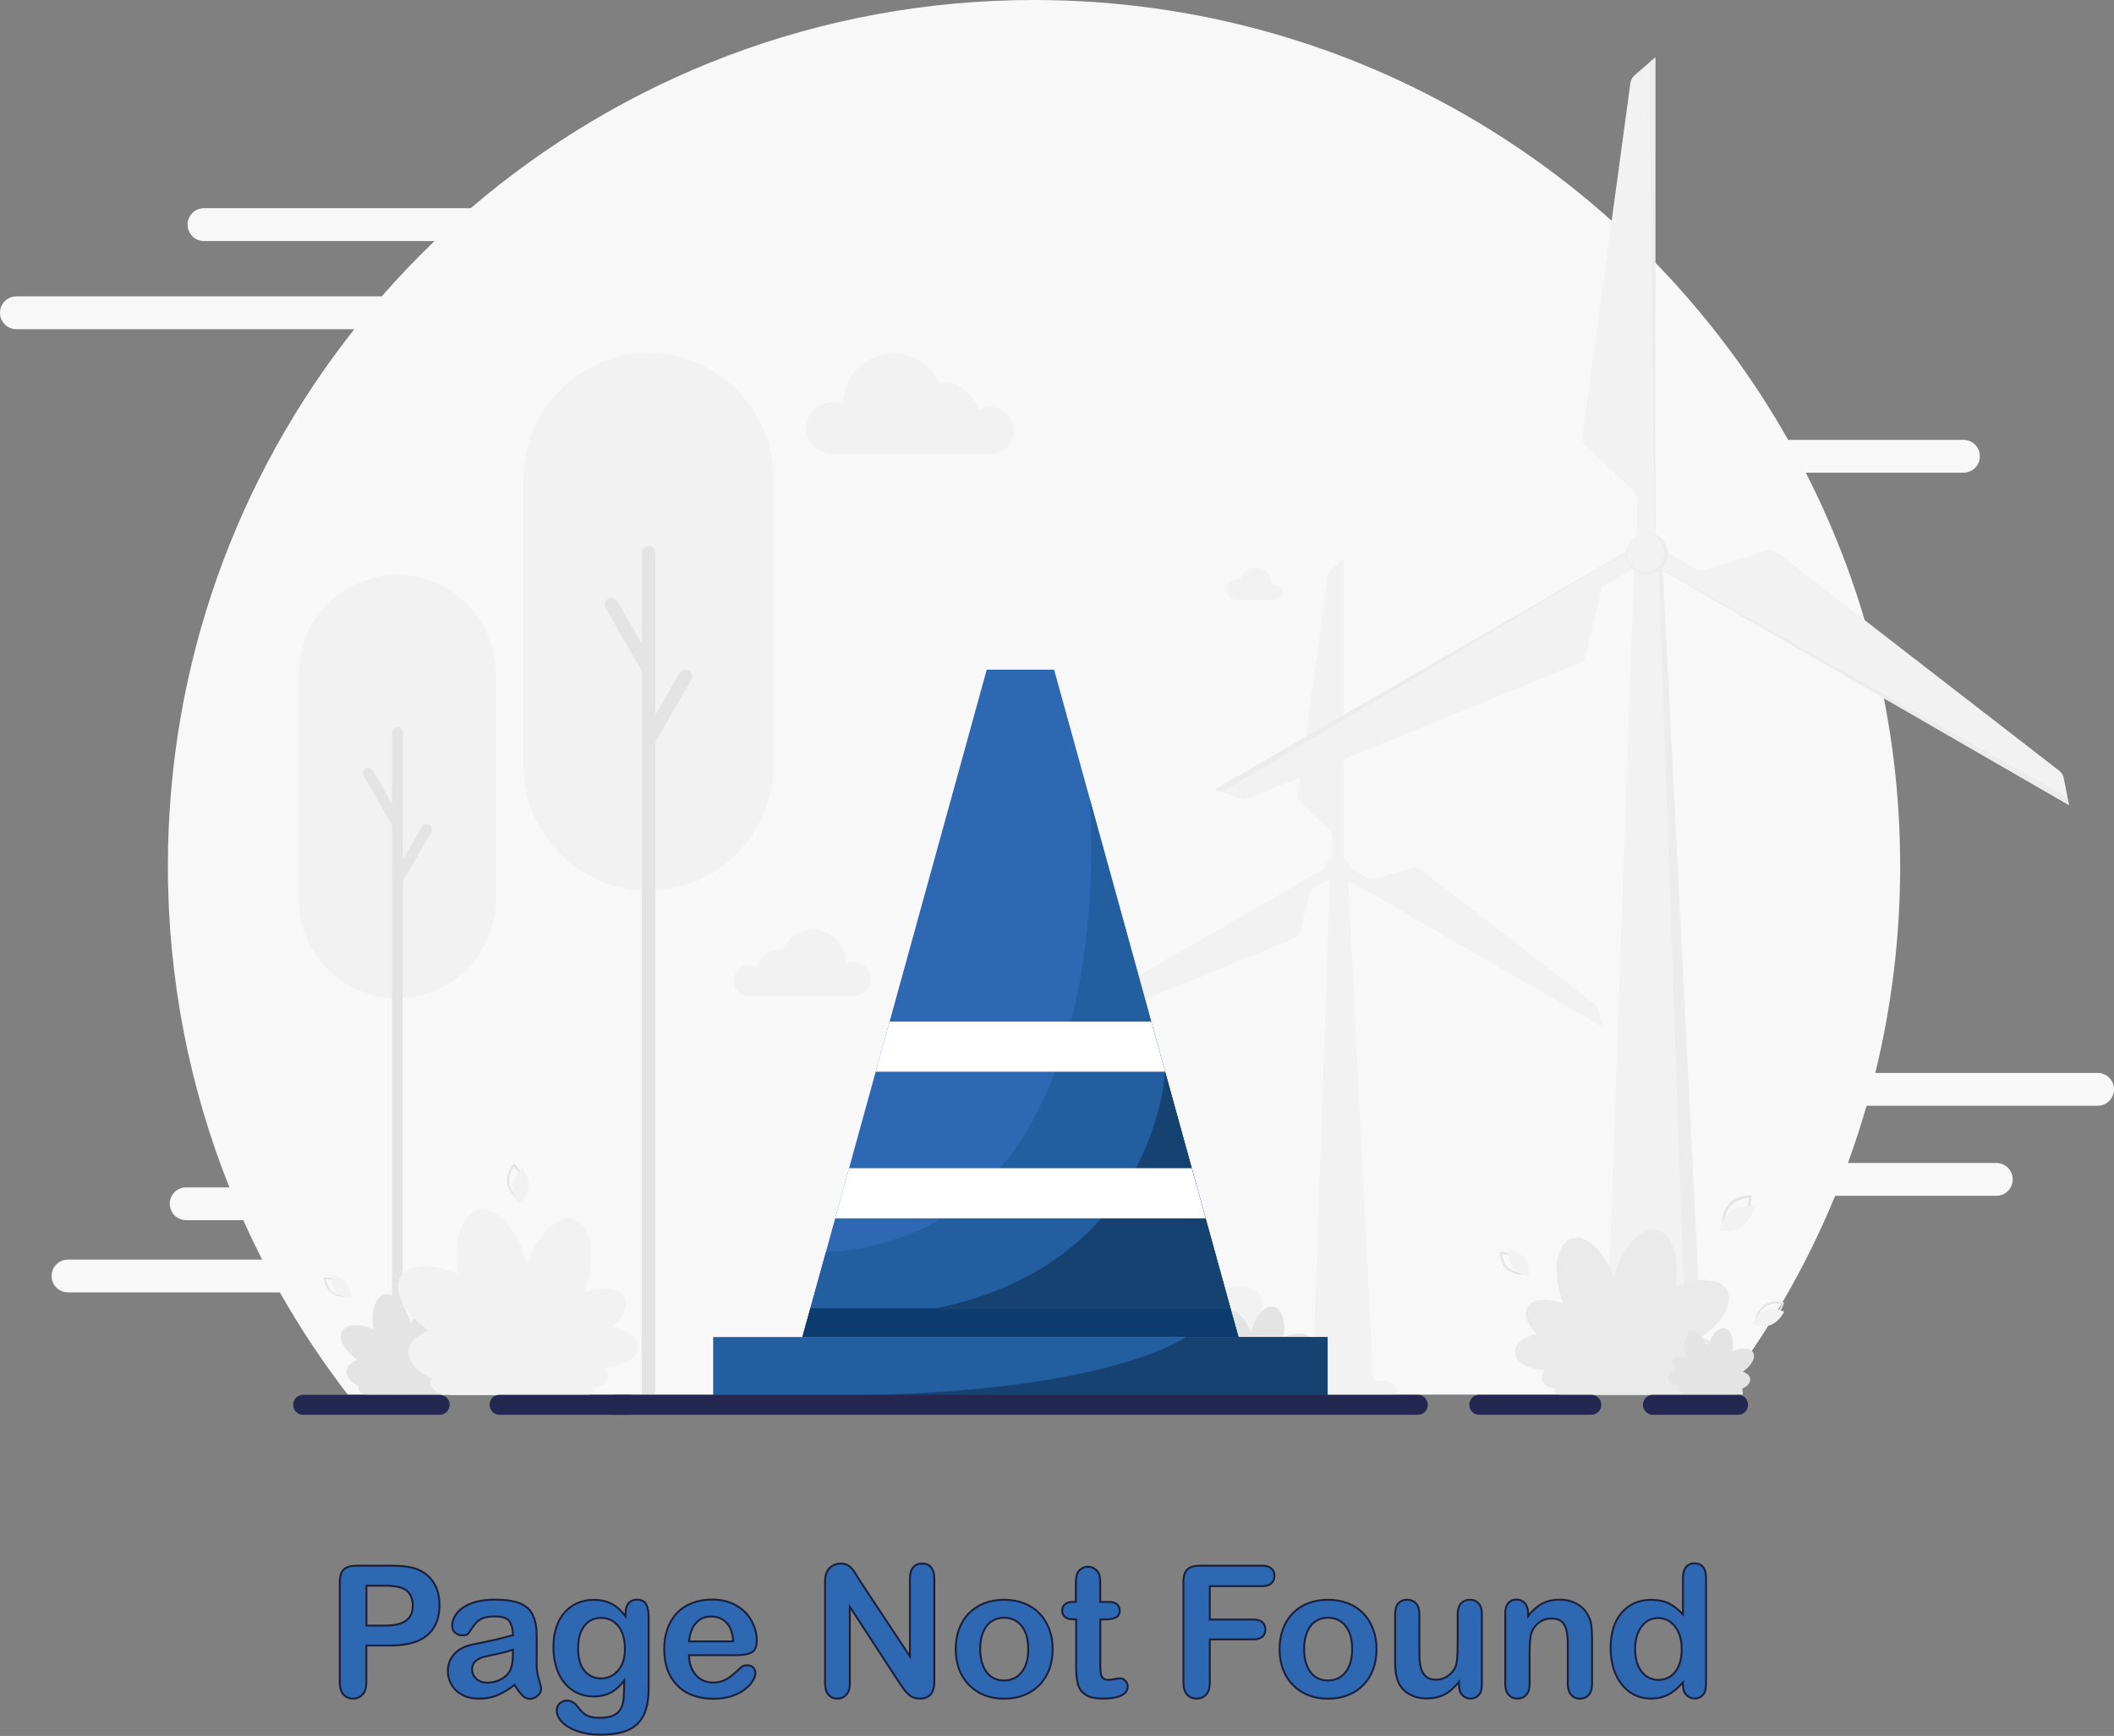 <?xml version="1.0" encoding="utf-8"?>
<!-- Generator: Adobe Illustrator 24.2.1, SVG Export Plug-In . SVG Version: 6.00 Build 0)  -->
<svg version="1.1" id="_x2018_ëîé_x5F_1" xmlns="http://www.w3.org/2000/svg" xmlns:xlink="http://www.w3.org/1999/xlink"
	 x="0px" y="0px" viewBox="0 0 2254 1850.9" style="enable-background:new 0 0 2254 1850.9;" xml:space="preserve">
<rect x="0" y="0" width="2254" height="1850.9" fill="#808080" stroke="none"/>
<style type="text/css">
	.st0{fill:#2E67B2;stroke:#191E3A;stroke-width:2;stroke-miterlimit:10;}
	.st1{fill:#F9F8F8;}
	.st2{fill:#F2F2F2;}
	.st3{fill:#ECECEC;}
	.st4{fill:#E4E4E4;}
	.st5{fill:#EAEAEA;}
	.st6{fill:#2E67B2;}
	.st7{fill:#225EA0;}
	.st8{fill:#0C3B6D;}
	.st9{fill:#164272;}
	.st10{fill:#FFFFFF;}
	.st11{fill:#242850;}
</style>
<g>
	<path class="st0" d="M416.5,1754.5h-25.9v39.4c0,5.6-1.3,9.9-4,12.8s-6,4.4-10.1,4.4c-4.2,0-7.7-1.4-10.3-4.3
		c-2.6-2.9-3.9-7.1-3.9-12.7v-107.4c0-6.2,1.4-10.6,4.3-13.3c2.9-2.7,7.4-4,13.6-4h36.2c10.7,0,18.9,0.8,24.7,2.5
		c5.7,1.6,10.6,4.2,14.8,7.9c4.1,3.7,7.3,8.2,9.5,13.5c2.2,5.3,3.2,11.3,3.2,18c0,14.2-4.4,25-13.1,32.3
		C446.8,1750.9,433.8,1754.5,416.5,1754.5z M409.7,1690.7h-19v42.6h19c6.7,0,12.2-0.7,16.7-2.1c4.5-1.4,7.9-3.7,10.2-6.8
		c2.3-3.2,3.5-7.3,3.5-12.5c0-6.1-1.8-11.2-5.4-15C430.6,1692.7,422.3,1690.7,409.7,1690.7z"/>
</g>
<g>
	<path class="st0" d="M548.6,1796.5c-6.3,4.9-12.3,8.5-18.2,11c-5.9,2.4-12.4,3.7-19.7,3.7c-6.7,0-12.5-1.3-17.5-3.9
		c-5-2.6-8.9-6.2-11.6-10.7c-2.7-4.5-4.1-9.4-4.1-14.6c0-7.1,2.2-13.1,6.7-18.2c4.5-5,10.7-8.4,18.5-10.1c1.6-0.4,5.7-1.2,12.3-2.6
		c6.5-1.3,12.1-2.6,16.8-3.7c4.7-1.1,9.7-2.5,15.2-4c-0.3-6.8-1.7-11.9-4.1-15.1c-2.4-3.2-7.5-4.8-15.2-4.8
		c-6.6,0-11.5,0.9-14.9,2.8c-3.3,1.8-6.2,4.6-8.6,8.3c-2.4,3.7-4.1,6.1-5,7.3c-1,1.2-3.1,1.8-6.3,1.8c-2.9,0-5.4-0.9-7.6-2.8
		c-2.1-1.9-3.2-4.3-3.2-7.2c0-4.6,1.6-9,4.8-13.3c3.2-4.3,8.3-7.9,15.1-10.6c6.8-2.8,15.4-4.2,25.6-4.2c11.4,0,20.4,1.3,26.9,4
		c6.5,2.7,11.1,7,13.8,12.8c2.7,5.8,4,13.6,4,23.2c0,6.1,0,11.2,0,15.5c0,4.2-0.1,9-0.1,14.2c0,4.9,0.8,10,2.4,15.3
		c1.6,5.3,2.4,8.7,2.4,10.2c0,2.7-1.3,5.1-3.8,7.3c-2.5,2.2-5.3,3.3-8.5,3.3c-2.7,0-5.3-1.3-7.9-3.8
		C554.3,1804.9,551.5,1801.3,548.6,1796.5z M546.9,1759c-3.8,1.4-9.3,2.9-16.6,4.4c-7.3,1.6-12.3,2.7-15.1,3.4
		c-2.8,0.7-5.5,2.2-8,4.3c-2.5,2.1-3.8,5.1-3.8,8.9c0,3.9,1.5,7.3,4.5,10c3,2.8,6.9,4.1,11.7,4.1c5.1,0,9.9-1.1,14.2-3.4
		c4.3-2.2,7.5-5.1,9.6-8.7c2.3-3.9,3.5-10.4,3.5-19.4V1759z"/>
</g>
<g>
	<path class="st0" d="M691.6,1724.7v75.4c0,8.6-0.9,16-2.8,22.2c-1.8,6.2-4.8,11.3-8.8,15.4c-4.1,4.1-9.4,7.1-15.9,9
		c-6.6,2-14.7,2.9-24.5,2.9c-8.9,0-16.9-1.3-24-3.8c-7-2.5-12.5-5.7-16.3-9.7c-3.8-4-5.7-8-5.7-12.2c0-3.2,1.1-5.8,3.2-7.7
		c2.2-2,4.8-3,7.8-3c3.8,0,7.1,1.7,10,5c1.4,1.7,2.8,3.4,4.3,5.2c1.5,1.7,3.1,3.2,4.9,4.5c1.8,1.2,4,2.2,6.5,2.8
		c2.5,0.6,5.4,0.9,8.7,0.9c6.7,0,11.9-0.9,15.6-2.8c3.7-1.9,6.3-4.5,7.8-7.8c1.5-3.4,2.4-7,2.6-10.8c0.3-3.8,0.4-10,0.6-18.5
		c-4,5.6-8.6,9.8-13.8,12.7c-5.2,2.9-11.5,4.4-18.7,4.4c-8.7,0-16.3-2.2-22.8-6.7c-6.5-4.4-11.5-10.6-15-18.6
		c-3.5-8-5.2-17.2-5.2-27.7c0-7.8,1.1-14.8,3.2-21.1c2.1-6.3,5.1-11.6,9.1-15.9c3.9-4.3,8.5-7.6,13.6-9.7c5.1-2.2,10.8-3.3,16.9-3.3
		c7.4,0,13.7,1.4,19.1,4.2c5.4,2.8,10.4,7.2,15,13.3v-3.5c0-4.5,1.1-8,3.3-10.5c2.2-2.5,5.1-3.7,8.6-3.7c5,0,8.3,1.6,10,4.9
		C690.8,1713.8,691.6,1718.5,691.6,1724.7z M616.4,1757.6c0,10.5,2.3,18.5,6.9,23.9c4.6,5.4,10.5,8.1,17.8,8.1
		c4.3,0,8.4-1.2,12.2-3.5c3.8-2.3,7-5.8,9.4-10.5c2.4-4.7,3.6-10.3,3.6-17c0-10.6-2.3-18.8-7-24.7s-10.8-8.8-18.4-8.8
		c-7.4,0-13.4,2.8-17.8,8.5C618.6,1739.2,616.4,1747.2,616.4,1757.6z"/>
</g>
<g>
	<path class="st0" d="M785.4,1764.8h-50.8c0.1,5.9,1.3,11.1,3.6,15.6c2.3,4.5,5.4,7.9,9.2,10.2c3.8,2.3,8.1,3.4,12.7,3.4
		c3.1,0,5.9-0.4,8.5-1.1c2.6-0.7,5.1-1.9,7.5-3.4c2.4-1.6,4.6-3.2,6.7-5c2-1.8,4.7-4.2,7.9-7.2c1.3-1.1,3.2-1.7,5.7-1.7
		c2.7,0,4.8,0.7,6.5,2.2c1.6,1.5,2.5,3.5,2.5,6.2c0,2.3-0.9,5.1-2.8,8.2c-1.8,3.1-4.6,6.1-8.3,9c-3.7,2.9-8.4,5.3-14,7.2
		c-5.6,1.9-12.1,2.9-19.3,2.9c-16.7,0-29.6-4.8-38.9-14.3c-9.3-9.5-13.9-22.4-13.9-38.7c0-7.7,1.1-14.8,3.4-21.3s5.6-12.2,10-16.9
		c4.4-4.7,9.8-8.3,16.2-10.8c6.4-2.5,13.5-3.8,21.3-3.8c10.1,0,18.8,2.1,26.1,6.4c7.3,4.3,12.7,9.8,16.3,16.6
		c3.6,6.8,5.4,13.7,5.4,20.7c0,6.5-1.9,10.8-5.6,12.7C797.5,1763.8,792.2,1764.8,785.4,1764.8z M734.7,1750.1h47.1
		c-0.6-8.9-3-15.5-7.2-19.9c-4.2-4.4-9.6-6.6-16.4-6.6c-6.5,0-11.8,2.2-15.9,6.7C738.1,1734.7,735.5,1741.3,734.7,1750.1z"/>
	<path class="st0" d="M915.9,1684l54.3,82.1v-82.9c0-5.4,1.2-9.4,3.5-12.1c2.3-2.7,5.4-4,9.4-4c4.1,0,7.3,1.3,9.6,4
		c2.3,2.7,3.5,6.7,3.5,12.1v109.6c0,12.2-5.1,18.3-15.2,18.3c-2.5,0-4.8-0.4-6.8-1.1c-2-0.7-3.9-1.9-5.7-3.5
		c-1.8-1.6-3.4-3.4-4.9-5.6c-1.5-2.1-3-4.3-4.6-6.5l-52.9-81.2v81.7c0,5.3-1.2,9.3-3.7,12.1c-2.5,2.7-5.6,4.1-9.5,4.1
		c-4,0-7.2-1.4-9.6-4.1c-2.4-2.8-3.6-6.8-3.6-12v-107.5c0-4.6,0.5-8.1,1.5-10.7c1.2-2.9,3.2-5.2,6-7c2.8-1.8,5.8-2.7,9-2.7
		c2.5,0,4.7,0.4,6.5,1.2c1.8,0.8,3.4,1.9,4.8,3.3c1.4,1.4,2.8,3.2,4.2,5.4C912.9,1679.3,914.4,1681.6,915.9,1684z"/>
	<path class="st0" d="M1122.4,1758.4c0,7.7-1.2,14.9-3.6,21.4c-2.4,6.5-5.9,12.1-10.5,16.8c-4.6,4.7-10,8.3-16.3,10.8
		c-6.3,2.5-13.5,3.8-21.4,3.8c-7.9,0-14.9-1.3-21.2-3.8s-11.7-6.2-16.3-10.9c-4.6-4.7-8.1-10.3-10.5-16.7
		c-2.4-6.4-3.6-13.5-3.6-21.3c0-7.9,1.2-15,3.6-21.6c2.4-6.5,5.9-12.1,10.4-16.7c4.5-4.6,9.9-8.2,16.3-10.7
		c6.4-2.5,13.5-3.8,21.2-3.8c7.9,0,15,1.3,21.4,3.8c6.4,2.5,11.9,6.1,16.4,10.8c4.6,4.7,8,10.3,10.4,16.7
		C1121.2,1743.5,1122.4,1750.6,1122.4,1758.4z M1096.3,1758.4c0-10.6-2.3-18.8-7-24.7c-4.7-5.9-10.9-8.8-18.8-8.8
		c-5.1,0-9.5,1.3-13.4,3.9c-3.9,2.6-6.8,6.5-8.9,11.6s-3.1,11.1-3.1,18c0,6.8,1,12.7,3.1,17.8c2.1,5.1,5,9,8.8,11.6
		c3.8,2.7,8.3,4,13.5,4c7.9,0,14.1-3,18.8-8.9C1094,1777.1,1096.3,1768.9,1096.3,1758.4z"/>
	<path class="st0" d="M1144.2,1708h2.9v-15.6c0-4.2,0.1-7.5,0.3-9.8c0.2-2.4,0.8-4.4,1.9-6.1c1-1.8,2.5-3.2,4.4-4.3
		c1.9-1.1,4-1.7,6.4-1.7c3.3,0,6.3,1.2,8.9,3.7c1.8,1.6,2.9,3.7,3.4,6c0.5,2.4,0.7,5.8,0.7,10.1v17.7h9.5c3.7,0,6.5,0.9,8.4,2.6
		c1.9,1.7,2.9,4,2.9,6.7c0,3.5-1.4,5.9-4.1,7.3c-2.8,1.4-6.7,2.1-11.8,2.1h-4.8v47.7c0,4.1,0.1,7.2,0.4,9.4s1,4,2.3,5.3
		c1.2,1.4,3.2,2,6,2c1.5,0,3.6-0.3,6.2-0.8c2.6-0.5,4.6-0.8,6.1-0.8c2.1,0,4,0.8,5.7,2.5c1.7,1.7,2.5,3.8,2.5,6.2
		c0,4.2-2.3,7.4-6.8,9.6c-4.6,2.2-11.1,3.3-19.7,3.3c-8.1,0-14.3-1.4-18.4-4.1s-6.9-6.5-8.2-11.3c-1.3-4.8-1.9-11.2-1.9-19.3v-49.8
		h-3.4c-3.7,0-6.6-0.9-8.6-2.7c-2-1.8-2.9-4-2.9-6.7c0-2.7,1-5,3.1-6.7C1137.3,1708.8,1140.3,1708,1144.2,1708z"/>
</g>
<g>
	<path class="st0" d="M1345.5,1691.2h-55.6v35.6h46.5c4.3,0,7.5,1,9.6,2.9c2.1,1.9,3.2,4.5,3.2,7.7c0,3.2-1.1,5.8-3.2,7.7
		s-5.4,2.9-9.6,2.9h-46.5v45.9c0,5.8-1.3,10.2-3.9,13c-2.6,2.8-6,4.2-10.1,4.2c-4.2,0-7.6-1.4-10.2-4.3c-2.6-2.9-3.9-7.2-3.9-12.9
		v-107.2c0-4.1,0.6-7.4,1.8-9.9c1.2-2.6,3.1-4.4,5.7-5.6c2.6-1.2,5.8-1.8,9.8-1.8h66.5c4.5,0,7.8,1,10,3c2.2,2,3.3,4.6,3.3,7.8
		c0,3.3-1.1,5.9-3.3,7.9C1353.3,1690.2,1350,1691.2,1345.5,1691.2z"/>
</g>
<g>
	<path class="st0" d="M1467.7,1758.4c0,7.7-1.2,14.9-3.6,21.4c-2.4,6.5-5.9,12.1-10.5,16.8c-4.6,4.7-10,8.3-16.3,10.8
		c-6.3,2.5-13.5,3.8-21.4,3.8c-7.9,0-14.9-1.3-21.2-3.8s-11.7-6.2-16.3-10.9c-4.6-4.7-8.1-10.3-10.5-16.7
		c-2.4-6.4-3.6-13.5-3.6-21.3c0-7.9,1.2-15,3.6-21.6c2.4-6.5,5.9-12.1,10.4-16.7c4.5-4.6,9.9-8.2,16.3-10.7
		c6.4-2.5,13.5-3.8,21.2-3.8c7.9,0,15,1.3,21.4,3.8c6.4,2.5,11.9,6.1,16.4,10.8c4.6,4.7,8,10.3,10.4,16.7
		C1466.5,1743.5,1467.7,1750.6,1467.7,1758.4z M1441.7,1758.4c0-10.6-2.3-18.8-7-24.7c-4.7-5.9-10.9-8.8-18.8-8.8
		c-5.1,0-9.5,1.3-13.4,3.9c-3.9,2.6-6.8,6.5-8.9,11.6c-2.1,5.1-3.1,11.1-3.1,18c0,6.8,1,12.7,3.1,17.8c2.1,5.1,5,9,8.8,11.6
		c3.8,2.7,8.3,4,13.5,4c7.9,0,14.1-3,18.8-8.9C1439.3,1777.1,1441.7,1768.9,1441.7,1758.4z"/>
	<path class="st0" d="M1555.6,1796.5v-3.3c-3.1,3.9-6.4,7.2-9.8,9.9c-3.4,2.7-7.2,4.6-11.2,5.9c-4.1,1.3-8.7,1.9-13.9,1.9
		c-6.3,0-11.9-1.3-16.9-3.9c-5-2.6-8.8-6.2-11.5-10.7c-3.2-5.5-4.8-13.4-4.8-23.8v-51.4c0-5.2,1.2-9.1,3.5-11.6
		c2.3-2.6,5.4-3.8,9.3-3.8c3.9,0,7.1,1.3,9.5,3.9c2.4,2.6,3.6,6.5,3.6,11.6v41.5c0,6,0.5,11.1,1.5,15.2c1,4.1,2.8,7.3,5.5,9.6
		c2.6,2.3,6.2,3.5,10.7,3.5c4.4,0,8.5-1.3,12.4-3.9c3.9-2.6,6.7-6,8.5-10.2c1.5-3.7,2.2-11.7,2.2-24.1v-31.6c0-5.1,1.2-9,3.6-11.6
		c2.4-2.6,5.5-3.9,9.4-3.9c3.9,0,7,1.3,9.3,3.8c2.3,2.6,3.5,6.4,3.5,11.6v75.2c0,4.9-1.1,8.7-3.4,11.1c-2.3,2.5-5.1,3.7-8.7,3.7
		c-3.5,0-6.5-1.3-8.8-3.8C1556.7,1804.8,1555.6,1801.2,1555.6,1796.5z"/>
	<path class="st0" d="M1629.3,1720v3.1c4.6-6,9.6-10.4,15-13.3c5.4-2.8,11.6-4.2,18.7-4.2c6.8,0,13,1.5,18.3,4.5
		c5.4,3,9.4,7.2,12.1,12.6c1.7,3.2,2.8,6.6,3.3,10.3c0.5,3.7,0.8,8.4,0.8,14.1v48.3c0,5.2-1.2,9.1-3.6,11.8c-2.4,2.7-5.5,4-9.3,4
		c-3.9,0-7-1.4-9.4-4.1c-2.4-2.7-3.6-6.6-3.6-11.7v-43.3c0-8.6-1.2-15.1-3.6-19.6c-2.4-4.5-7.1-6.8-14.2-6.8
		c-4.6,0-8.8,1.4-12.6,4.1c-3.8,2.8-6.6,6.5-8.4,11.4c-1.3,3.9-1.9,11.1-1.9,21.7v32.5c0,5.3-1.2,9.2-3.7,11.8
		c-2.4,2.6-5.6,3.9-9.5,3.9c-3.7,0-6.8-1.4-9.2-4.1c-2.4-2.7-3.6-6.6-3.6-11.7v-75c0-4.9,1.1-8.6,3.2-11.1c2.2-2.4,5.1-3.7,8.8-3.7
		c2.3,0,4.3,0.5,6.2,1.6c1.8,1.1,3.3,2.7,4.4,4.8C1628.8,1714.3,1629.3,1716.9,1629.3,1720z"/>
	<path class="st0" d="M1794.4,1796.4v-2.6c-3.5,4-6.9,7.2-10.3,9.7c-3.4,2.5-7.1,4.4-11,5.7c-4,1.3-8.3,1.9-13,1.9
		c-6.2,0-12-1.3-17.3-3.9c-5.3-2.6-9.9-6.4-13.7-11.3c-3.9-4.9-6.8-10.6-8.8-17.2s-3-13.7-3-21.4c0-16.2,4-28.9,11.9-37.9
		c7.9-9.1,18.3-13.6,31.3-13.6c7.5,0,13.8,1.3,18.9,3.8s10.1,6.5,15,11.8v-38.3c0-5.3,1.1-9.3,3.2-12.1c2.1-2.7,5.1-4.1,9.1-4.1
		c3.9,0,7,1.3,9.1,3.8c2.1,2.5,3.2,6.2,3.2,11.1v114.4c0,4.9-1.1,8.7-3.4,11.1c-2.3,2.5-5.2,3.7-8.8,3.7c-3.5,0-6.5-1.3-8.8-3.8
		C1795.6,1804.8,1794.4,1801.1,1794.4,1796.4z M1743.4,1758.2c0,7,1.1,13,3.3,18c2.2,4.9,5.2,8.7,9,11.2c3.8,2.5,8,3.8,12.5,3.8
		c4.6,0,8.7-1.2,12.5-3.6c3.8-2.4,6.8-6,9-10.9c2.2-4.9,3.4-11,3.4-18.4c0-6.9-1.1-12.8-3.4-17.8c-2.3-5-5.3-8.8-9.1-11.4
		c-3.8-2.6-8-3.9-12.6-3.9c-4.8,0-9,1.3-12.7,4c-3.7,2.7-6.6,6.6-8.7,11.6C1744.4,1745.7,1743.4,1751.6,1743.4,1758.2z"/>
</g>
<g>
	<g>
		<path class="st1" d="M2236.5,1144h-237c17.3-70.7,26.5-144.5,26.5-220.5c0-151-36.3-293.6-100.6-419.5h168.1
			c9.7,0,17.5-7.8,17.5-17.5v0c0-9.7-7.8-17.5-17.5-17.5h-186.9C1748,189,1447.3,0,1102.5,0C873.2,0,663.4,83.6,501.9,222H217.5
			c-9.7,0-17.5,7.8-17.5,17.5v0c0,9.7,7.8,17.5,17.5,17.5h245.8c-19.6,18.8-38.4,38.5-56.3,59H17.5C7.8,316,0,323.8,0,333.5v0
			c0,9.7,7.8,17.5,17.5,17.5h360.3C253.3,508.4,179,707.3,179,923.5c0,121,23.3,236.6,65.6,342.5h-46.1c-9.7,0-17.5,7.8-17.5,17.5
			l0,0c0,9.7,7.8,17.5,17.5,17.5h60.9c6.4,14.2,13.1,28.2,20.1,42H72.5c-9.7,0-17.5,7.8-17.5,17.5l0,0c0,9.7,7.8,17.5,17.5,17.5
			h225.9c21.6,38.1,45.8,74.5,72.4,109h1463.4c49.7-64.4,91.1-135.7,122.5-212h171.8c9.7,0,17.5-7.8,17.5-17.5l0,0
			c0-9.7-7.8-17.5-17.5-17.5h-158.2c7.3-20,13.9-40.4,19.9-61h246.3c9.7,0,17.5-7.8,17.5-17.5l0,0
			C2254,1151.8,2246.2,1144,2236.5,1144z"/>
		<g>
			<g>
				<path class="st2" d="M1490.6,1486.9h-111.9l0,0c0-8.1,6.5-14.6,14.6-14.6h82.6C1484.1,1472.3,1490.6,1478.9,1490.6,1486.9
					L1490.6,1486.9z"/>
				<polygon class="st2" points="1464.1,1472.3 1405.3,1472.3 1424.4,927 1437.3,935.5 				"/>
				<g>
					<path class="st2" d="M1482.3,1486.9h-111.9l0,0c0-8.1,6.5-14.6,14.6-14.6h82.6C1475.8,1472.3,1482.3,1478.9,1482.3,1486.9
						L1482.3,1486.9z"/>
					<g>
						<g>
							<path class="st2" d="M1426.4,931.8l281.5,162.5l-3.1-16c-0.6-3.2-2.3-6-4.9-7.9L1516,928c-3.4-2.6-7.8-3.4-11.9-2.2l-36.9,11
								c-3.5,1-7.2,0.6-10.4-1.2l-24.5-14.2L1426.4,931.8z"/>
							<path class="st2" d="M1420.4,921.5L1138.9,1084l15.4,5.3c3.1,1.1,6.4,1,9.4-0.3l215.2-88.1c4-1.6,6.9-5.1,7.9-9.2l8.9-37.4
								c0.8-3.6,3.1-6.6,6.3-8.4l24.5-14.1L1420.4,921.5z"/>
							<path class="st2" d="M1432.3,921.5V596.4l-12.3,10.7c-2.4,2.1-4,5-4.5,8.2l-31.3,230.4c-0.6,4.2,0.9,8.5,4,11.4l28,26.4
								c2.6,2.5,4.1,6,4.1,9.6v28.3H1432.3z"/>
							<polygon class="st2" points="1453.4,1472.3 1399.4,1472.3 1418.5,927 1434.3,927 							"/>
							
								<ellipse transform="matrix(0.23 -0.973 0.973 0.23 196.481 2102.22)" class="st2" cx="1426.4" cy="927" rx="13.8" ry="13.8"/>
						</g>
					</g>
				</g>
				<circle class="st2" cx="1425.4" cy="926.2" r="12.6"/>
				<polygon class="st2" points="1143.9,1085.7 1412.8,926.2 1412.6,926 1138.9,1084 				"/>
				<rect x="1399.5" y="1468.8" class="st2" width="53.9" height="3.5"/>
				<polygon class="st2" points="1428.4,599.9 1432.1,914.7 1432.3,914.6 1432.3,596.4 				"/>
				<polygon class="st2" points="1706.9,1089.1 1434.2,936 1434.2,936.3 1707.9,1094.3 				"/>
			</g>
			<g>
				<path class="st3" d="M1858.2,1486.9h-179.1l0,0c0-12.9,10.5-23.4,23.4-23.4h132.3C1847.7,1463.5,1858.2,1474,1858.2,1486.9
					L1858.2,1486.9z"/>
				<polygon class="st3" points="1815.8,1463.5 1721.5,1463.5 1752.1,590.5 1772.7,604.1 				"/>
				<g>
					<path class="st2" d="M1844.9,1486.9h-179.1l0,0c0-12.9,10.5-23.4,23.4-23.4h132.3C1834.4,1463.5,1844.9,1474,1844.9,1486.9
						L1844.9,1486.9z"/>
					<g>
						<g>
							<path class="st2" d="M1755.3,598.2L2206,858.4l-5.5-28.6c-0.6-3.2-2.3-6-4.9-8l-300-232.2c-3.4-2.6-7.8-3.4-11.9-2.2
								l-66.2,19.8c-3.5,1-7.2,0.6-10.4-1.2l-42.2-24.4L1755.3,598.2z"/>
							<path class="st2" d="M1745.8,581.6l-450.7,260.2l27.5,9.5c3,1.1,6.4,1,9.3-0.3l357.4-146.3l18.9-79.4l47.1-27.2L1745.8,581.6
								z"/>
							<path class="st2" d="M1764.9,581.6V61.2l-22,19c-2.4,2.1-4,5-4.5,8.2l-51.1,375.9c-0.6,4.2,0.9,8.5,4,11.4l50.2,47.5
								c2.6,2.5,4.2,6,4.2,9.6v48.7H1764.9z"/>
							<polygon class="st2" points="1798.6,1463.5 1712.1,1463.5 1742.7,590.5 1767.9,590.5 							"/>
							
								<ellipse transform="matrix(0.383 -0.924 0.924 0.383 538.077 1986.193)" class="st3" cx="1755.3" cy="590.5" rx="22.2" ry="22.2"/>
						</g>
					</g>
				</g>
				
					<ellipse transform="matrix(0.383 -0.924 0.924 0.383 538.35 1983.995)" class="st2" cx="1753.8" cy="589.1" rx="20.2" ry="20.2"/>
				<polygon class="st3" points="1303.1,844.6 1733.6,589.1 1733.2,588.9 1295.1,841.8 				"/>
				<rect x="1712.3" y="1457.9" class="st3" width="86.3" height="5.7"/>
				<polygon class="st3" points="1758.5,66.7 1764.4,570.9 1764.9,570.7 1764.9,61.2 				"/>
				<polygon class="st3" points="2204.4,850.1 1767.9,604.9 1767.8,605.4 2206,858.4 				"/>
			</g>
		</g>
		<g>
			<g>
				<path class="st2" d="M423.6,1064.2L423.6,1064.2c-57.7,0-104.9-47.2-104.9-104.9V718c0-57.7,47.2-104.9,104.9-104.9h0
					c57.7,0,104.9,47.2,104.9,104.9v241.4C528.5,1017,481.3,1064.2,423.6,1064.2z"/>
				<path class="st4" d="M429.4,1487.5h-11.4V780.9c0-3.2,2.6-5.7,5.7-5.7l0,0c3.2,0,5.7,2.6,5.7,5.7V1487.5z"/>
				<path class="st4" d="M429.4,876.6l-31.8-55.1c-1.6-2.7-5.1-3.7-7.8-2.1c-2.7,1.6-3.7,5.1-2.1,7.8l31.8,55.1L429.4,876.6z"/>
				<path class="st4" d="M427.8,942.5l31.8-55.1c1.6-2.7,0.6-6.2-2.1-7.8c-2.7-1.6-6.2-0.6-7.8,2.1l-31.8,55.1L427.8,942.5z"/>
			</g>
			<g>
				<path class="st2" d="M691.4,949.4L691.4,949.4c-73.2,0-133.2-59.9-133.2-133.2V509.7c0-73.2,59.9-133.2,133.2-133.2h0
					c73.2,0,133.2,59.9,133.2,133.2v306.5C824.6,889.5,764.6,949.4,691.4,949.4z"/>
				<path class="st4" d="M698.7,1486.8h-14.5V589.5c0-4,3.3-7.3,7.3-7.3l0,0c4,0,7.3,3.3,7.3,7.3V1486.8z"/>
				<path class="st4" d="M698.7,711.2l-40.4-70c-2-3.5-6.4-4.7-9.9-2.7c-3.5,2-4.7,6.4-2.7,9.9l40.4,70L698.7,711.2z"/>
				<path class="st4" d="M696.7,794.8l40.4-70c2-3.5,0.8-7.9-2.7-9.9c-3.5-2-7.9-0.8-9.9,2.7l-40.4,70L696.7,794.8z"/>
			</g>
		</g>
		<g>
			<g>
				<g>
					<path class="st4" d="M488.3,1447.8c6.1-5.7,8.9-12.3,6.5-16.9c-3-5.7-13-6.6-23.6-2.6c0.5-1.4,1.1-2.8,1.5-4.3
						c5.7-18.1,2.4-35.3-7.2-38.3c-9.4-3-21.5,8.6-27.4,26c-4.9-19.9-17.3-33.9-28-31.4c-10.1,2.4-15,18.6-11.8,37.1
						c-14.7-6.5-29-6-33.5,1.9c-4.7,8.1,2.6,21.3,16.5,30.9c-6.6,2.2-11.1,6.3-11.8,11.3c-0.8,6.2,4.6,12.4,13.1,16.2
						c-0.5,1.2-0.6,2.4-0.3,3.6c0.9,3.8,5.6,6.1,11.9,6.3v0h0.9c0,0,0,0,0.1,0h78.7v-0.1c1.5-0.2,2.7-0.8,3.1-1.9
						c0.3-0.7,0.1-1.5-0.3-2.3c4.1-0.4,7.3-2,8.3-4.8c0.8-2.1,0.2-4.6-1.5-7c10.8-0.7,19-5.4,19.3-11.5
						C503,1454.8,497,1450,488.3,1447.8z"/>
				</g>
				<g>
					<path class="st2" d="M653.9,1414.4c11.2-10.6,16.4-22.6,11.9-31.1c-5.5-10.5-23.8-12.1-43.4-4.7c1-2.6,1.9-5.2,2.8-7.9
						c10.4-33.3,4.5-64.9-13.3-70.5c-17.3-5.4-39.5,15.8-50.3,47.8c-8.9-36.6-31.8-62.4-51.5-57.8c-18.5,4.4-27.6,34.1-21.6,68.3
						c-27.1-12-53.3-11-61.6,3.4c-8.6,14.9,4.8,39.2,30.4,56.9c-12.1,4.1-20.5,11.5-21.6,20.8c-1.4,11.5,8.4,22.8,24,29.7
						c-0.9,2.2-1.1,4.5-0.6,6.6c1.6,6.9,10.4,11.2,21.8,11.6v0h1.7c0,0,0.1,0,0.1,0h144.6v-0.1c2.8-0.4,4.9-1.6,5.6-3.5
						c0.5-1.3,0.3-2.7-0.5-4.2c7.6-0.7,13.3-3.7,15.2-8.8c1.5-3.9,0.4-8.4-2.7-12.9c19.8-1.3,35-10,35.5-21.1
						C681,1427.3,669.9,1418.4,653.9,1414.4z"/>
				</g>
			</g>
			<g>
				<path class="st5" d="M1638.7,1421.9c-10-9.4-14.6-20.1-10.6-27.7c4.9-9.4,21.2-10.8,38.7-4.2c-0.9-2.3-1.7-4.6-2.5-7
					c-9.3-29.7-4-57.8,11.9-62.7c15.4-4.8,35.2,14.1,44.8,42.5c8-32.6,28.4-55.6,45.9-51.5c16.5,3.9,24.6,30.4,19.3,60.8
					c24.1-10.7,47.4-9.8,54.9,3c7.7,13.3-4.3,34.9-27.1,50.7c10.8,3.6,18.2,10.2,19.3,18.6c1.2,10.2-7.5,20.3-21.4,26.5
					c0.8,2,1,4,0.5,5.9c-1.4,6.2-9.2,10-19.4,10.4v0h-1.5c0,0-0.1,0-0.1,0h-128.8v-0.1c-2.5-0.3-4.4-1.4-5-3.1
					c-0.4-1.1-0.2-2.4,0.4-3.7c-6.8-0.7-11.9-3.3-13.6-7.8c-1.3-3.5-0.3-7.5,2.4-11.5c-17.6-1.2-31.1-8.9-31.6-18.8
					C1614.6,1433.4,1624.4,1425.5,1638.7,1421.9z"/>
			</g>
			<g>
				<path class="st4" d="M1787.5,1460.9c-4-3.8-5.9-8.1-4.3-11.2c2-3.8,8.6-4.4,15.6-1.7c-0.4-0.9-0.7-1.9-1-2.8
					c-3.8-12-1.6-23.3,4.8-25.3c6.2-2,14.2,5.7,18.1,17.2c3.2-13.2,11.5-22.5,18.5-20.8c6.7,1.6,9.9,12.3,7.8,24.6
					c9.8-4.3,19.2-4,22.2,1.2c3.1,5.4-1.7,14.1-10.9,20.5c4.4,1.5,7.4,4.1,7.8,7.5c0.5,4.1-3,8.2-8.6,10.7c0.3,0.8,0.4,1.6,0.2,2.4
					c-0.6,2.5-3.7,4-7.9,4.2v0h-0.6c0,0,0,0,0,0h-52v0c-1-0.1-1.8-0.6-2-1.2c-0.2-0.5-0.1-1,0.2-1.5c-2.7-0.3-4.8-1.3-5.5-3.2
					c-0.5-1.4-0.1-3,1-4.6c-7.1-0.5-12.6-3.6-12.8-7.6C1777.8,1465.6,1781.8,1462.4,1787.5,1460.9z"/>
			</g>
			<g>
				<path class="st2" d="M1153.3,1425.7c-9.4-8.9-13.7-19-10-26.1c4.6-8.8,20-10.2,36.4-4c-0.8-2.1-1.6-4.4-2.3-6.6
					c-8.8-28-3.8-54.5,11.2-59.1c14.6-4.6,33.2,13.3,42.2,40.1c7.5-30.7,26.7-52.4,43.2-48.5c15.5,3.7,23.1,28.7,18.1,57.3
					c22.8-10,44.7-9.2,51.7,2.9c7.2,12.5-4,32.9-25.5,47.8c10.2,3.4,17.2,9.7,18.2,17.5c1.2,9.6-7.1,19.1-20.2,25
					c0.7,1.9,0.9,3.7,0.5,5.6c-1.4,5.8-8.7,9.4-18.3,9.8v0h-1.4c0,0-0.1,0-0.1,0h-121.4v-0.1c-2.4-0.3-4.1-1.3-4.7-2.9
					c-0.4-1.1-0.2-2.3,0.4-3.5c-6.4-0.6-11.2-3.1-12.8-7.4c-1.2-3.3-0.3-7.1,2.2-10.8c-16.6-1.1-29.4-8.4-29.8-17.7
					C1130.6,1436.6,1139.9,1429.1,1153.3,1425.7z"/>
			</g>
			<g>
				<path class="st4" d="M1289.8,1452.4c-5.3-5-7.8-10.8-5.7-14.8c2.6-5,11.3-5.8,20.6-2.2c-0.5-1.2-0.9-2.5-1.3-3.8
					c-5-15.9-2.1-30.8,6.3-33.5c8.2-2.6,18.8,7.5,23.9,22.7c4.2-17.4,15.1-29.7,24.5-27.5c8.8,2.1,13.1,16.2,10.3,32.5
					c12.9-5.7,25.3-5.2,29.3,1.6c4.1,7.1-2.3,18.6-14.5,27c5.8,1.9,9.7,5.5,10.3,9.9c0.7,5.4-4,10.8-11.4,14.1
					c0.4,1.1,0.5,2.1,0.3,3.2c-0.8,3.3-4.9,5.3-10.4,5.5v0h-0.8c0,0,0,0-0.1,0h-68.8v-0.1c-1.3-0.2-2.3-0.7-2.7-1.6
					c-0.2-0.6-0.1-1.3,0.2-2c-3.6-0.4-6.3-1.8-7.2-4.2c-0.7-1.9-0.2-4,1.3-6.1c-9.4-0.6-16.6-4.7-16.9-10.1
					C1276.9,1458.5,1282.2,1454.3,1289.8,1452.4z"/>
			</g>
		</g>
		<g>
			<path class="st2" d="M1358.9,623.5c-0.9,0-1.7,0.1-2.5,0.4c0-0.4,0-0.8,0-1.2c0-9.6-7.8-17.4-17.4-17.4c-8,0-14.7,5.3-16.7,12.6
				c-1-0.3-2-0.4-3.1-0.4c-6.2,0-11.2,5-11.2,11.2c0,6.2,5,11.2,11.2,11.2c0.2,0,0.4,0,0.6,0v0h38.9c4.6,0,8.2-3.7,8.2-8.2
				C1367.2,627.2,1363.5,623.5,1358.9,623.5z"/>
			<path class="st2" d="M1056,434c-4.7,0-9.1,1.3-12.8,3.5c-3.9-16.8-18.9-29.3-36.9-29.3c-1.6,0-3.1,0.1-4.7,0.3
				c-8.4-18.7-27.1-31.7-48.9-31.7c-29.6,0-53.6,24-53.6,53.6c0,0.3,0,0.6,0,0.9c-3.6-1.7-7.6-2.6-11.8-2.6
				c-15.3,0-27.6,12.4-27.6,27.6s12.4,27.6,27.6,27.6H1056c13.8,0,25-11.2,25-25C1081,445.2,1069.8,434,1056,434z"/>
			<path class="st2" d="M799,1029.1c3.1,0,6,0.9,8.4,2.3c2.6-11,12.4-19.3,24.3-19.3c1,0,2.1,0.1,3.1,0.2
				c5.5-12.3,17.8-20.8,32.2-20.8c19.5,0,35.2,15.8,35.2,35.2c0,0.2,0,0.4,0,0.6c2.4-1.1,5-1.7,7.8-1.7c10,0,18.2,8.1,18.2,18.2
				c0,10-8.1,18.2-18.2,18.2H799c-9.1,0-16.4-7.4-16.4-16.4S789.9,1029.1,799,1029.1z"/>
		</g>
		<g>
			<g>
				<g>
					<g>
						<g>
							<g>
								<g>
									<path class="st4" d="M1902.2,1388.8l-0.3,1c0,0.1-0.7,2.7-2.4,5.9c-1.6,3-4.3,7-8.6,9.5c-4.3,2.5-9.2,3-12.5,2.9
										c-3.6-0.1-6.2-0.7-6.3-0.7l-1-0.3l0.3-1c0-0.1,0.7-2.7,2.4-5.9c1.6-3,4.3-7,8.6-9.5c4.3-2.5,9.2-3,12.5-2.9
										c3.6,0.1,6.2,0.7,6.3,0.7L1902.2,1388.8z M1873.7,1405.6c2.7,0.5,10.2,1.3,16.2-2.2c6-3.5,8.8-10.5,9.7-13.1
										c-2.7-0.5-10.2-1.3-16.2,2.2C1877.5,1396,1874.6,1403,1873.7,1405.6z"/>
								</g>
							</g>
						</g>
					</g>
				</g>
				<g>
					<g>
						<path class="st2" d="M1888,1412.7c-9.5,3.6-20.1-1.2-20.1-1.2s4.8-10.6,14.3-14.2c9.5-3.6,20.1,1.2,20.1,1.2
							S1897.5,1409.1,1888,1412.7z"/>
					</g>
				</g>
			</g>
			<g>
				<g>
					<g>
						<g>
							<g>
								<g>
									<path class="st4" d="M1867.6,1274.5l0,1.3c0,0.1,0,3.5-1.1,7.8c-1,4-3.1,9.8-7.5,14.1c-4.4,4.3-10.2,6.4-14.2,7.3
										c-4.4,1-7.7,1-7.8,1l-1.3,0l0-1.3c0-0.1,0-3.5,1.1-7.8c1-4,3.1-9.8,7.5-14.1s10.2-6.4,14.2-7.3c4.4-1,7.7-1,7.8-1
										L1867.6,1274.5z M1838.3,1303.4c3.4-0.2,12.7-1.5,18.9-7.5c6.2-6.1,7.5-15.4,7.8-18.8c-3.4,0.2-12.7,1.5-18.9,7.5
										C1839.9,1290.7,1838.6,1300,1838.3,1303.4z"/>
								</g>
							</g>
						</g>
					</g>
				</g>
				<g>
					<g>
						<path class="st2" d="M1857.6,1307.7c-10.4,7.2-24.6,4.7-24.6,4.7s2.6-14.2,13-21.4c10.4-7.2,24.6-4.7,24.6-4.7
							S1868,1300.4,1857.6,1307.7z"/>
					</g>
				</g>
			</g>
			<g>
				<g>
					<g>
						<g>
							<g>
								<g>
									<path class="st4" d="M547.8,1240.9l0.8,0.7c0.1,0.1,2.2,1.9,4.4,4.9c2,2.8,4.6,7.2,5,12.3s-1.4,9.9-2.9,13
										c-1.7,3.3-3.5,5.4-3.5,5.5l-0.7,0.8l-0.8-0.7c-0.1-0.1-2.2-1.9-4.4-4.9c-2.1-2.8-4.6-7.2-5-12.3c-0.4-5.1,1.4-9.9,2.9-13
										c1.7-3.3,3.5-5.4,3.5-5.5L547.8,1240.9z M550.5,1275.1c1.7-2.3,5.9-8.9,5.3-16.1c-0.6-7.2-5.8-13-7.8-15
										c-1.7,2.3-5.9,8.9-5.3,16.1C543.3,1267.3,548.5,1273.1,550.5,1275.1z"/>
								</g>
							</g>
						</g>
					</g>
				</g>
				<g>
					<g>
						<path class="st2" d="M563.6,1265c-1,10.5-10.2,18.2-10.2,18.2s-7.7-9.3-6.7-19.8c1-10.5,10.2-18.2,10.2-18.2
							S564.6,1254.5,563.6,1265z"/>
					</g>
				</g>
			</g>
			<g>
				<g>
					<g>
						<g>
							<g>
								<g>
									<path class="st4" d="M345.4,1362.2l0.9-0.1c0.1,0,2.4-0.2,5.5,0.4c2.9,0.5,7,1.6,10.3,4.5c3.3,2.8,5,6.8,5.9,9.5
										c0.9,3,1.1,5.3,1.1,5.4l0.1,0.9l-0.9,0.1c-0.1,0-2.4,0.2-5.5-0.4c-2.9-0.5-7-1.6-10.3-4.5c-3.3-2.8-5-6.8-5.9-9.5
										c-0.9-3-1.1-5.3-1.1-5.4L345.4,1362.2z M367.2,1381.1c-0.4-2.4-1.7-8.8-6.3-12.8c-4.6-4-11.1-4.4-13.5-4.4
										c0.4,2.4,1.7,8.8,6.3,12.8C358.2,1380.6,364.8,1381.1,367.2,1381.1z"/>
								</g>
							</g>
						</g>
					</g>
				</g>
				<g>
					<g>
						<path class="st2" d="M369.1,1367.4c5.6,6.9,4.6,17,4.6,17s-10.1-1.1-15.7-8s-4.6-17-4.6-17S363.5,1360.5,369.1,1367.4z"/>
					</g>
				</g>
			</g>
			<g>
				<g>
					<g>
						<g>
							<g>
								<g>
									<path class="st4" d="M1599.3,1334.9l1,0c0.1,0,2.7-0.1,6.2,0.7c3.2,0.7,7.8,2.2,11.3,5.5c3.5,3.3,5.3,7.8,6.1,11
										c0.9,3.4,1,6,1,6.1l0,1l-1,0c-0.1,0-2.7,0.1-6.2-0.7c-3.2-0.7-7.8-2.2-11.3-5.5c-3.5-3.3-5.3-7.8-6.1-11
										c-0.9-3.4-1-6-1-6.1L1599.3,1334.9z M1622.8,1357.1c-0.3-2.7-1.5-10-6.4-14.6c-4.9-4.7-12.3-5.5-15-5.6
										c0.3,2.7,1.5,10,6.4,14.6C1612.8,1356.2,1620.1,1357,1622.8,1357.1z"/>
								</g>
							</g>
						</g>
					</g>
				</g>
				<g>
					<g>
						<path class="st2" d="M1625.6,1341.8c5.9,8,4.4,19.2,4.4,19.2s-11.2-1.7-17.2-9.6c-5.9-8-4.4-19.2-4.4-19.2
							S1619.7,1333.8,1625.6,1341.8z"/>
					</g>
				</g>
			</g>
		</g>
	</g>
	<g>
		<g>
			<polygon class="st6" points="1320.5,1425.6 855.5,1425.6 864,1395 880.5,1335.2 890.5,1299 905.3,1245.6 933.7,1142.7 
				948.5,1089.3 1052.1,714 1123.9,714 1161.9,851.5 1227.5,1089.3 1242.3,1142.7 1270.7,1245.6 1285.5,1299 1312,1395 			"/>
			<path class="st7" d="M1320.5,1425.6H855.5l8.5-30.6l16.5-59.8c324-19.1,281.3-483.6,281.3-483.6L1312,1395L1320.5,1425.6z"/>
			<rect x="760.4" y="1425.6" class="st7" width="655.2" height="62.3"/>
			<polygon class="st8" points="1320.5,1425.6 855.5,1425.6 864,1395 1312,1395 			"/>
			<path class="st9" d="M1242.3,1142.7c0,0-9.7,205.5-245.8,252.5l315.5-0.2L1242.3,1142.7z"/>
			<polygon class="st10" points="1242.3,1142.7 933.7,1142.7 948.5,1089.3 1227.5,1089.3 			"/>
			<polygon class="st10" points="1285.5,1299 890.5,1299 905.3,1245.6 1270.7,1245.6 			"/>
			<path class="st9" d="M1264,1425.6c0,0-86.8,65.6-408.5,62.3h560v-62.3L1264,1425.6z"/>
		</g>
		<g>
			<path class="st11" d="M1511.8,1508.5H655c-5.8,0-10.5-4.7-10.5-10.5v-0.3c0-5.8,4.7-10.5,10.5-10.5h856.8
				c5.8,0,10.5,4.7,10.5,10.5v0.3C1522.4,1503.7,1517.7,1508.5,1511.8,1508.5z"/>
			<path class="st11" d="M671.3,1508.5H532.5c-5.8,0-10.5-4.7-10.5-10.5v-0.3c0-5.8,4.7-10.5,10.5-10.5h138.8
				c5.8,0,10.5,4.7,10.5,10.5v0.3C681.8,1503.7,677.1,1508.5,671.3,1508.5z"/>
			<path class="st11" d="M468.9,1508.5H323.1c-5.8,0-10.5-4.7-10.5-10.5v-0.3c0-5.8,4.7-10.5,10.5-10.5h145.8
				c5.8,0,10.5,4.7,10.5,10.5v0.3C479.4,1503.7,474.7,1508.5,468.9,1508.5z"/>
			<path class="st11" d="M1696.8,1508.5h-119.7c-5.8,0-10.5-4.7-10.5-10.5v-0.3c0-5.8,4.7-10.5,10.5-10.5h119.7
				c5.8,0,10.5,4.7,10.5,10.5v0.3C1707.4,1503.7,1702.6,1508.5,1696.8,1508.5z"/>
			<path class="st11" d="M1853.3,1508.5h-91c-5.8,0-10.5-4.7-10.5-10.5v-0.3c0-5.8,4.7-10.5,10.5-10.5h91c5.8,0,10.5,4.7,10.5,10.5
				v0.3C1863.8,1503.7,1859.1,1508.5,1853.3,1508.5z"/>
		</g>
	</g>
</g>
</svg>
